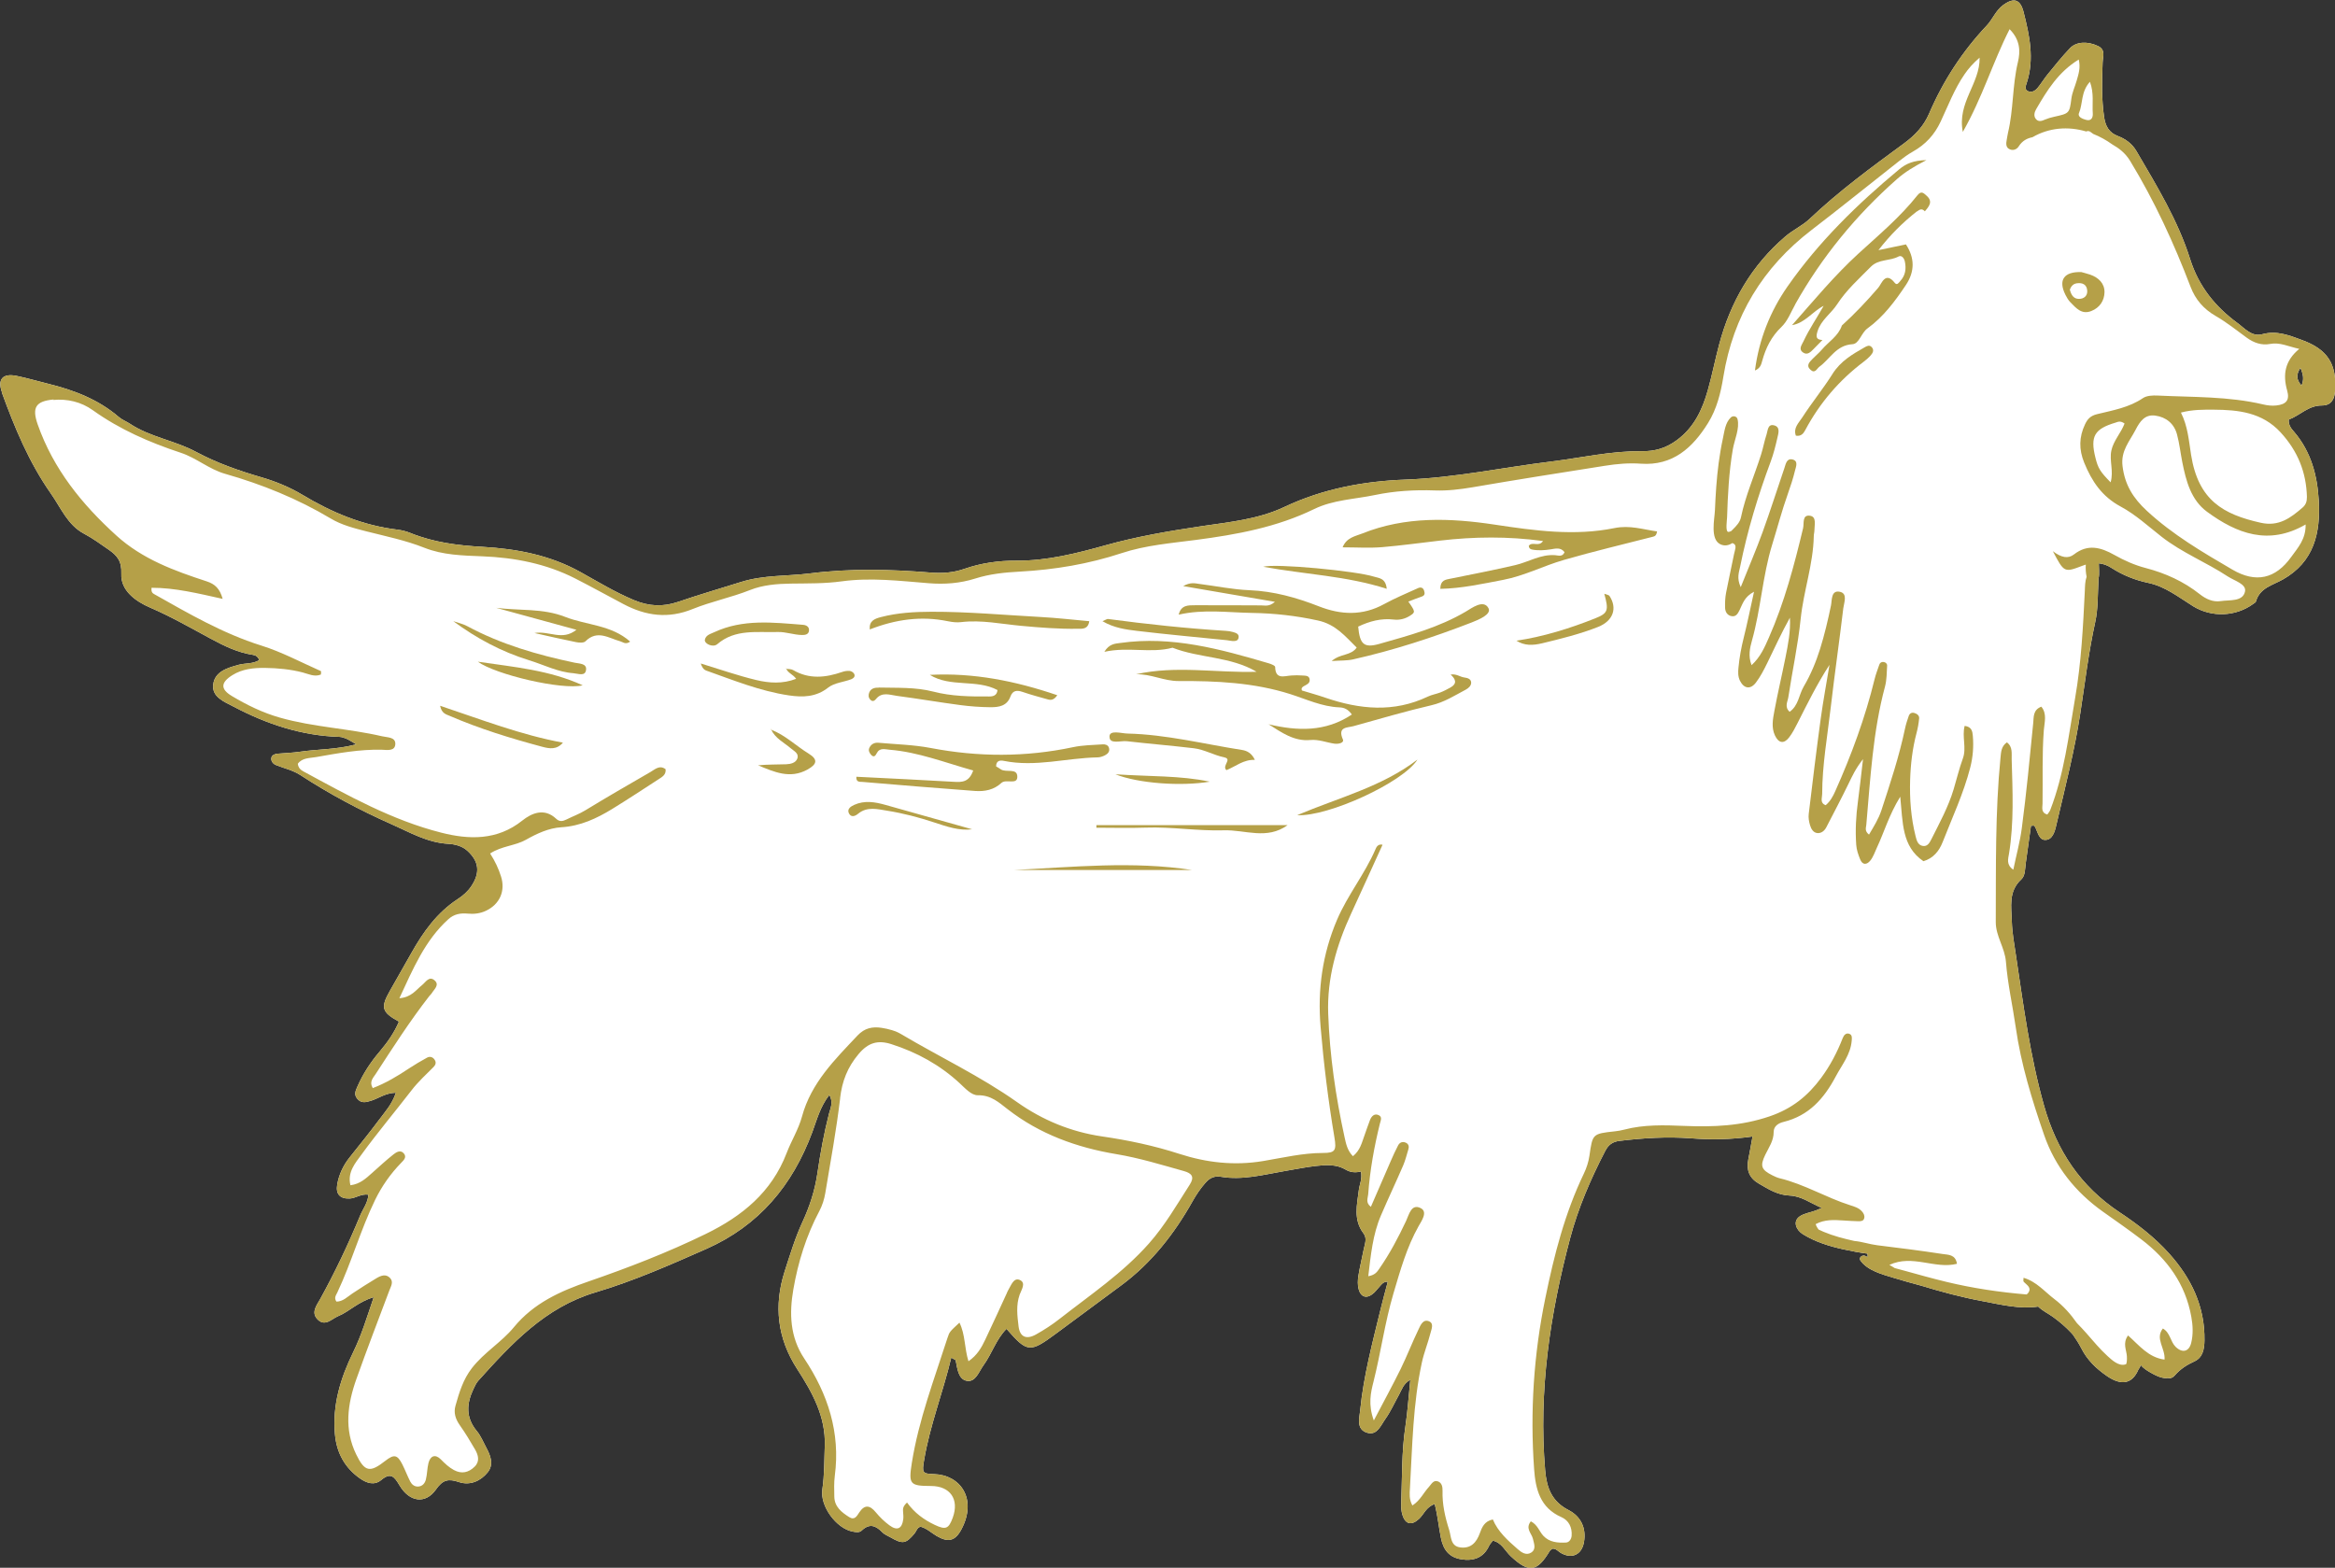 <?xml version="1.0" encoding="UTF-8"?>
<svg id="_レイヤー_2" data-name="レイヤー 2" xmlns="http://www.w3.org/2000/svg" viewBox="0 0 484.23 325.16">
  <rect x="0" y="0" width="484.23" height="325.16" fill="#333333" stroke="none"/>
  <defs>
    <style>
      .cls-1 {
        fill: #fff;
      }

      .cls-2 {
        fill: #b5a048;
      }
    </style>
  </defs>
  <g id="_レイヤー_1-2" data-name="レイヤー 1">
    <g>
      <path class="cls-1" d="M.36,81.35c2.68,7.35,5.62,14.49,10.19,21.01,2.09,2.98,3.48,6.5,6.79,8.28,1.86,.99,3.52,2.19,5.21,3.37,1.71,1.2,2.73,2.32,2.61,5-.16,3.46,2.95,5.71,5.98,7.01,4.34,1.87,8.41,4.21,12.55,6.44,2.77,1.5,5.58,2.88,8.75,3.36,.51,.08,1.01,.28,1.32,1.08-1.3,.84-2.89,.6-4.3,.99-2.32,.63-4.89,1.39-5.24,4.04-.35,2.65,2.34,3.64,4.2,4.62,6.86,3.62,14.12,6.04,21.98,6.28,.5,.02,1.01,.21,1.49,.41,.47,.2,.89,.5,2,1.14-4.23,1.11-8,.99-11.66,1.53-1.55,.23-3.13,.27-4.69,.41-.54,.05-1.13,.29-1.25,.79-.16,.69,.3,1.31,.93,1.56,1.68,.69,3.46,1.04,5.05,2.07,6.03,3.93,12.4,7.33,18.95,10.22,3.71,1.64,7.41,3.82,11.74,4.05,1.3,.07,2.83,.42,3.94,1.42,2.45,2.22,2.71,4.55,.86,7.34-.74,1.12-1.73,1.98-2.82,2.69-4.3,2.8-7.16,6.81-9.62,11.18-1.48,2.62-2.96,5.23-4.45,7.84-1.99,3.49-1.73,4.43,1.86,6.41-.97,2.29-2.37,4.29-3.98,6.19-1.88,2.2-3.46,4.6-4.62,7.26-.37,.85-.79,1.66-.04,2.54,.84,.99,1.73,.76,2.82,.43,1.58-.48,2.96-1.61,5.19-1.68-.79,2.4-2.28,4-3.53,5.68-1.95,2.62-4.02,5.16-6.05,7.72-1.33,1.67-2.23,3.55-2.59,5.65-.34,1.97,.58,2.97,2.55,2.9,1.28-.04,2.37-1.02,3.92-.8-.11,1.7-1.13,2.93-1.71,4.33-2.45,5.93-5.19,11.7-8.29,17.32-.72,1.3-1.98,2.81-.5,4.26,1.55,1.51,2.9-.17,4.24-.72,2.34-.97,4.15-3,7.36-3.92-1.43,4.23-2.55,7.92-4.26,11.41-2.63,5.37-4.33,10.95-3.78,17.01,.34,3.84,2.04,6.98,5.25,9.2,1.37,.95,2.94,1.47,4.36,.28,1.96-1.63,2.7-.7,3.77,1.1,2.06,3.5,5.39,3.97,7.56,.88,1.45-2.07,2.6-2.27,4.79-1.54,2.27,.76,4.49-.21,5.95-2.03,1.31-1.63,.59-3.48-.32-5.15-.62-1.14-1.11-2.41-1.93-3.39-2.35-2.81-2.15-5.72-.69-8.77,.28-.59,.56-1.21,.98-1.68,6.91-7.68,13.87-15.23,24.31-18.33,7.89-2.35,15.43-5.67,22.96-9,10.99-4.86,17.91-13.21,22.01-24.25,.94-2.53,1.6-5.22,3.53-7.71,.88,1.54,.21,2.79-.07,3.89-1.04,4.06-1.79,8.17-2.4,12.32-.51,3.53-1.6,6.9-3.08,10.1-1.55,3.34-2.6,6.84-3.72,10.31-2.27,7.07-1.53,13.87,2.59,20.23,3.14,4.86,5.96,9.9,5.73,15.97-.11,3-.06,6-.5,9-.52,3.47,2.89,8.1,6.26,8.75,.66,.13,1.42,.25,1.89-.2,1.64-1.58,2.95-1.03,4.31,.38,.44,.45,1.1,.69,1.67,1.02,2.51,1.45,3.18,1.35,4.97-.78,.4-.48,.52-1.21,1.25-1.43,1.29,.32,2.24,1.28,3.36,1.93,2.39,1.4,3.84,1.05,5.13-1.38,3.34-6.32-.22-11.3-5.67-11.45-2.48-.07-2.5-.34-2.08-2.86,1.21-7.24,3.91-14.05,5.64-21.29,.59,.35,.89,.43,.92,.57,.35,1.66,.51,3.87,2.27,4.22,1.87,.36,2.53-1.89,3.5-3.22,1.75-2.4,2.6-5.38,4.77-7.55,4.31,4.95,4.85,4.99,10.23,1.01,4.52-3.35,9.04-6.69,13.56-10.03,6.3-4.66,11.01-10.7,14.81-17.47,.78-1.38,1.64-2.66,2.69-3.84,.83-.94,1.83-1.44,3.13-1.22,4.5,.77,8.83-.42,13.2-1.17,2.19-.37,4.37-.82,6.58-1.07,2.08-.24,4.24-.36,6.13,.76,1.04,.62,2.11,.66,3.17,.39,.31,1.57-.29,2.66-.43,3.81-.38,3.09-1.2,6.2,.98,9.05,.79,1.04,.22,2.28,0,3.42-.34,1.8-.8,3.57-1.08,5.38-.14,.89-.18,1.86,.05,2.72,.47,1.79,1.77,2.08,3.17,.8,.48-.44,.85-.99,1.31-1.46,.35-.36,.62-.86,1.57-.86-.53,2.01-1.07,3.95-1.54,5.91-1.67,6.84-3.48,13.67-4.18,20.7-.17,1.71-.89,4.04,1.48,4.73,2.02,.59,2.81-1.57,3.73-2.86,1.13-1.59,1.92-3.41,2.88-5.12,.55-.98,.82-2.18,2.3-3.02-.36,3.46-.55,6.56-1.01,9.62-.81,5.33-.67,10.7-.88,16.05-.03,.77,.02,1.59,.25,2.33,.61,2.01,1.9,2.28,3.45,.85,1.01-.93,1.45-2.47,3.26-3.08,.59,2.4,.82,4.72,1.26,6.95,.5,2.56,1.71,4.08,4.16,4.5,2.52,.43,4.67-.23,5.85-2.79,.16-.34,.45-.62,.78-1.06,1.83,.39,2.54,2.14,3.71,3.23,3.76,3.51,5.44,3.32,8.1-1.12,.12-.2,.4-.31,.59-.45,.74-.02,1.15,.57,1.7,.89,2.29,1.32,4.36,.38,4.8-2.29,.49-2.9-.66-5.29-3.2-6.6-3.49-1.79-4.55-4.62-4.86-8.28-1.39-16.38,1-32.34,5.18-48.09,1.67-6.3,4.27-12.3,7.27-18.1,.66-1.28,1.51-1.94,3-2.11,4.92-.59,9.82-.91,14.78-.53,4.14,.32,8.31,.27,12.78-.38-.33,1.8-.58,3.29-.88,4.78-.43,2.17,.19,3.84,2.17,4.98,2.02,1.17,3.9,2.4,6.46,2.5,2.32,.1,4.25,1.54,6.61,2.57-.41,.17-.82,.36-1.24,.52-1.01,.39-2.39,.58-3.29,1.19-1.61,1.08-.73,2.9,.59,3.72,2.54,1.59,5.54,2.52,8.43,3.15,1.66,.36,3.31,.68,4.96,.89,.05,.13,.07,.27,.06,.43,0,.1,0,.2-.01,.29-.16-.08-.32-.17-.49-.25-.58-.28-1.44,.34-.98,.98,1.45,2.03,4.39,2.82,6.66,3.51,1.93,.59,3.88,1.14,5.84,1.66,4.21,1.28,8.45,2.43,12.82,3.24,3.87,.72,7.61,1.69,11.53,1.12,.85,.86,2.04,1.41,3.03,2.12,1.4,1.01,2.69,2.11,3.87,3.38,.11,.12,.21,.24,.32,.36,.64,.9,1.23,1.84,1.74,2.83,1.22,2.4,3.07,4.18,5.26,5.69,3.03,2.1,5.28,1.66,6.55-1.3,.23-.3,.4-.62,.51-.95,.52,.68,1.36,1.19,2.07,1.59,.96,.55,2.09,1.13,3.22,1.13,.1,0,.18-.02,.25-.05,.51,.15,1.03,.02,1.53-.55,1.13-1.3,2.47-2.16,4.04-2.88,1.74-.79,2.06-2.53,2.09-4.34,.11-7.07-2.75-12.94-7.35-18.06-2.98-3.32-6.52-6.05-10.23-8.51-8.11-5.37-13.05-12.78-15.7-22.17-2.89-10.24-4.26-20.7-5.82-31.15-.35-2.33-.78-4.66-.85-7-.09-3.04-.76-6.25,1.98-8.76,.82-.76,.75-2.18,.91-3.35,.35-2.59,.72-5.17,1.08-7.74,.33,0,.66-.08,.72,.01,.73,1.14,.85,3.27,2.64,2.87,1.36-.3,1.71-2.23,2.02-3.57,1.75-7.5,3.68-14.97,4.84-22.6,.97-6.33,1.72-12.68,3.1-18.95,.61-2.77,.51-5.71,.67-8.58,0-.15,.01-.3,0-.46,.17-.51,.13-1.1,.13-1.66,0-.5-.02-1-.05-1.5,.88,.08,1.75,.38,2.64,.96,2.31,1.49,4.86,2.52,7.58,3.09,3.56,.74,6.35,2.99,9.34,4.85,3.83,2.37,8.84,2.16,12.44-.47,.21-.15,.52-.31,.58-.51,.79-2.84,3.46-3.37,5.58-4.57,6.46-3.65,7.84-9.63,7.45-16.38-.3-5.2-1.59-10.06-5.04-14.15-.57-.67-1.26-1.35-1.19-2.63,2.28-.82,4.05-2.94,6.88-2.93,1.97,0,2.63-1.31,2.74-3.11,.35-5.5-1.57-8.49-6.77-10.42-2.69-1-5.32-2.07-8.33-1.25-2.21,.6-3.66-1.24-5.16-2.33-4.6-3.37-8.02-7.6-9.8-13.23-2.53-8.03-6.92-15.2-11.14-22.42-.9-1.54-2.26-2.52-3.89-3.14-1.8-.68-2.54-2.06-2.81-3.89-.56-3.78-.45-7.56-.31-11.35,.04-1.22,.69-2.63-.98-3.42-2.08-.98-4.45-.95-5.79,.46-1.62,1.69-3.09,3.54-4.58,5.36-.75,.91-1.36,1.93-2.1,2.84-.51,.63-1.26,1.09-2.06,.7-.76-.37-.4-1.15-.22-1.73,1.61-4.97,.57-9.82-.66-14.66-.67-2.65-2-3.08-4.23-1.46-1.54,1.12-2.17,2.93-3.42,4.26-5.07,5.38-9.03,11.47-11.95,18.27-1.1,2.56-2.91,4.49-5.22,6.18-6.74,4.94-13.48,9.88-19.56,15.65-1.5,1.42-3.45,2.28-5.05,3.66-7,6-11.35,13.57-13.7,22.37-.84,3.16-1.47,6.38-2.36,9.52-1.15,4.07-2.87,7.76-6.51,10.4-2.25,1.63-4.46,2.26-7.25,2.23-6.28-.07-12.44,1.36-18.66,2.13-10.1,1.24-20.06,3.38-30.3,3.76-8.61,.32-17.12,1.9-25.09,5.67-5.37,2.55-11.3,3.12-17.11,3.98-6.72,1-13.37,2.12-19.95,3.96-6,1.68-12.14,3.24-18.49,3.2-3.69-.02-7.3,.48-10.8,1.7-2.26,.79-4.59,.97-6.97,.77-8.35-.68-16.65-.89-25.04,.17-4.76,.6-9.64,.31-14.31,1.78-4.36,1.37-8.76,2.65-13.08,4.13-3.14,1.07-6.04,.92-9.13-.37-3.88-1.62-7.45-3.79-11.1-5.82-6.34-3.53-13.24-4.82-20.33-5.23-5.13-.29-10.14-.92-14.93-2.87-.84-.34-1.75-.58-2.65-.69-7.15-.85-13.63-3.55-19.73-7.22-2.72-1.63-5.64-2.81-8.63-3.68-4.66-1.36-9.16-2.94-13.47-5.25-4.36-2.34-9.46-3.03-13.67-5.81-.76-.5-1.66-.83-2.34-1.42-4.28-3.67-9.36-5.59-14.74-6.91-2.16-.53-4.29-1.17-6.47-1.61-2.87-.57-3.99,.72-2.98,3.47Zm476.7-5.06c.62,1.45,.77,2.44,.22,3.69-.99-1.2-1.22-2.16-.22-3.69Z"/>
      <g>
        <path class="cls-2" d="M356.41,96.06c.23-1.68,.5-3.35,.86-5.01,.34-1.54,.49-3.37,1.68-4.48,.44-.41,1.23-.26,1.38,.37,.47,1.93-.63,4.26-.97,6.2-.42,2.4-.68,4.83-.86,7.25-.17,2.31-.27,4.62-.34,6.93-.02,.55-.37,2.88,.21,2.99,.15,.03,.38-.04,.64-.16,.11-.11,.22-.22,.32-.32,.77-.76,1.5-1.52,1.71-2.54,.94-4.5,2.81-8.69,4.18-13.05,.43-1.37,.68-2.79,1.13-4.15,.26-.78,.23-2.16,1.48-1.89,1.43,.31,.98,1.65,.76,2.62-.38,1.65-.79,3.31-1.38,4.9-2.65,7.11-4.84,14.35-6.34,21.8-.23,1.16-.76,2.37,.12,4.26,1.68-4.21,3.21-7.77,4.53-11.4,1.6-4.41,3.02-8.88,4.53-13.31,.28-.83,.46-2.05,1.65-1.78,1.3,.3,.74,1.51,.55,2.3-.4,1.65-.93,3.27-1.5,4.87-1.23,3.45-2.15,6.99-3.23,10.47-2.01,6.52-2.35,13.37-4.2,19.92-.41,1.45-.83,3.23-.08,5.11,1.84-1.7,2.69-3.68,3.58-5.7,3.22-7.3,5.25-14.97,7.1-22.7,.24-.98-.25-2.87,1.46-2.59,1.39,.23,.89,1.91,.89,3.04,0,.39-.13,.78-.13,1.17-.11,5.85-2.12,11.39-2.72,17.18-.56,5.45-1.74,10.83-2.56,16.25-.14,.93-.85,2,.27,3.02,1.85-1.28,1.92-3.54,2.93-5.25,1.45-2.45,2.57-5.18,3.38-7.77,.91-2.9,1.64-5.99,2.27-9.04,.22-1.04-.02-3.23,1.84-2.83,1.67,.36,.86,2.23,.71,3.42-.82,6.87-1.81,13.73-2.61,20.61-.69,5.97-1.76,11.9-1.77,17.93,0,.78-.52,1.85,.73,2.3,.95-.8,1.52-1.85,1.99-2.92,3.36-7.52,6.2-15.23,8.16-23.25,.25-1.01,.63-1.99,.97-2.98,.14-.41,.47-.61,.9-.55,.43,.06,.75,.37,.72,.78-.09,1.43-.07,2.9-.43,4.27-2.53,9.41-3.04,19.09-3.89,28.73-.05,.6-.4,1.26,.56,2.02,.98-1.66,1.98-3.23,2.58-5.06,1.83-5.59,3.68-11.17,4.89-16.93,.19-.89,.47-1.76,.77-2.61,.19-.55,.62-.8,1.22-.61,.54,.17,.99,.54,.94,1.1-.1,1.04-.28,2.08-.55,3.08-.84,3.18-1.22,6.43-1.32,9.7-.12,3.93,.17,7.83,1.13,11.66,.22,.86,.46,1.89,1.56,2.03,.93,.12,1.37-.71,1.71-1.39,1.7-3.38,3.52-6.71,4.62-10.36,.64-2.13,1.15-4.3,1.91-6.38,.82-2.21-.22-4.55,.38-6.78,1.48,.19,1.61,1.16,1.69,2.05,.2,2.23,.02,4.45-.54,6.62-1.38,5.33-3.71,10.32-5.71,15.42-.73,1.88-1.96,3.38-3.99,3.98-4.51-3.07-4.26-7.99-4.81-13.38-2.34,3.8-3.31,7.3-4.83,10.54-.44,.94-.77,2-1.43,2.77-.64,.76-1.55,.98-2.07-.36-.38-.97-.73-1.91-.8-2.99-.21-3.02-.05-6,.36-8.99,.36-2.64,.64-5.29,1.05-8.76-1.57,2.02-2.25,3.54-2.98,5.05-1.48,3.05-3.07,6.06-4.63,9.08-.38,.74-1.06,1.29-1.88,1.2-.85-.09-1.28-.9-1.5-1.64-.22-.73-.36-1.55-.27-2.3,.79-6.6,1.59-13.2,2.49-19.79,.51-3.73,1.21-7.44,1.82-11.16-2.55,3.92-4.56,7.99-6.6,12.03-.53,1.04-1.07,2.11-1.78,3.03-1.07,1.39-2.18,1.21-2.94-.43-.76-1.63-.43-3.36-.12-5.01,.69-3.73,1.57-7.42,2.31-11.14,.54-2.71,1.09-5.43,.92-8.26-1.72,3.09-3.17,6.27-4.7,9.41-.69,1.4-1.41,2.82-2.35,4.05-1.14,1.5-2.49,1.26-3.31-.39-.42-.86-.4-1.77-.31-2.69,.2-2.09,.57-4.14,1.08-6.17,.76-3.04,1.38-6.11,2.15-9.59-2.01,1.05-2.36,2.51-2.98,3.77-.36,.73-.73,1.47-1.69,1.29-.88-.16-1.3-.9-1.33-1.71-.03-1.04,.01-2.1,.2-3.11,.51-2.69,1.13-5.37,1.66-8.06,.14-.72,.66-1.82-.11-2.16-.09-.04-.16-.08-.24-.12-.76,.49-1.61,.68-2.5,.25-2.15-1.04-1.2-5.19-1.12-7,.14-3.27,.34-6.55,.77-9.8Z"/>
        <path class="cls-2" d="M.36,81.35c2.68,7.35,5.62,14.49,10.19,21.01,2.09,2.98,3.48,6.5,6.79,8.28,1.86,.99,3.52,2.19,5.21,3.37,1.71,1.2,2.73,2.32,2.61,5-.16,3.46,2.95,5.71,5.98,7.01,4.34,1.87,8.41,4.21,12.55,6.44,2.77,1.5,5.58,2.88,8.75,3.36,.51,.08,1.01,.28,1.32,1.08-1.3,.84-2.89,.6-4.3,.99-2.32,.63-4.89,1.39-5.24,4.04-.35,2.65,2.34,3.64,4.2,4.62,6.86,3.62,14.12,6.04,21.98,6.28,.5,.02,1.01,.21,1.49,.41,.47,.2,.89,.5,2,1.14-4.23,1.11-8,.99-11.66,1.53-1.55,.23-3.13,.27-4.69,.41-.54,.05-1.13,.29-1.25,.79-.16,.69,.3,1.31,.93,1.56,1.68,.69,3.46,1.04,5.05,2.07,6.03,3.93,12.4,7.33,18.95,10.22,3.71,1.64,7.41,3.82,11.74,4.05,1.3,.07,2.83,.42,3.94,1.42,2.45,2.22,2.71,4.55,.86,7.34-.74,1.12-1.73,1.98-2.82,2.69-4.3,2.8-7.16,6.81-9.62,11.18-1.48,2.62-2.96,5.23-4.45,7.84-1.99,3.49-1.73,4.43,1.86,6.41-.97,2.29-2.37,4.29-3.98,6.19-1.88,2.2-3.46,4.6-4.62,7.26-.37,.85-.79,1.66-.04,2.54,.84,.99,1.73,.76,2.82,.43,1.58-.48,2.96-1.61,5.19-1.68-.79,2.4-2.28,4-3.53,5.68-1.95,2.62-4.02,5.16-6.05,7.72-1.33,1.67-2.23,3.55-2.59,5.65-.34,1.97,.58,2.97,2.55,2.9,1.28-.04,2.37-1.02,3.92-.8-.11,1.7-1.13,2.93-1.71,4.33-2.45,5.93-5.19,11.7-8.29,17.32-.72,1.3-1.98,2.81-.5,4.26,1.55,1.51,2.9-.17,4.24-.72,2.34-.97,4.15-3,7.36-3.92-1.43,4.23-2.55,7.92-4.26,11.41-2.63,5.37-4.33,10.95-3.78,17.01,.34,3.84,2.04,6.98,5.25,9.2,1.37,.95,2.94,1.47,4.36,.28,1.96-1.63,2.7-.7,3.77,1.1,2.06,3.5,5.39,3.97,7.56,.88,1.45-2.07,2.6-2.27,4.79-1.54,2.27,.76,4.49-.21,5.95-2.03,1.31-1.63,.59-3.48-.32-5.15-.62-1.14-1.11-2.41-1.93-3.39-2.35-2.81-2.15-5.72-.69-8.77,.28-.59,.56-1.21,.98-1.68,6.91-7.68,13.87-15.23,24.31-18.33,7.89-2.35,15.43-5.67,22.96-9,10.99-4.86,17.91-13.21,22.01-24.25,.94-2.53,1.6-5.22,3.53-7.71,.88,1.54,.21,2.79-.07,3.89-1.04,4.06-1.79,8.17-2.4,12.32-.51,3.53-1.6,6.9-3.08,10.1-1.55,3.34-2.6,6.84-3.72,10.31-2.27,7.07-1.53,13.87,2.59,20.23,3.14,4.86,5.96,9.9,5.73,15.97-.11,3-.06,6-.5,9-.52,3.47,2.89,8.1,6.26,8.75,.66,.13,1.42,.25,1.89-.2,1.64-1.58,2.95-1.03,4.31,.38,.44,.45,1.1,.69,1.67,1.02,2.51,1.45,3.18,1.35,4.97-.78,.4-.48,.52-1.21,1.25-1.43,1.29,.32,2.24,1.28,3.36,1.93,2.39,1.4,3.84,1.05,5.13-1.38,3.34-6.32-.22-11.3-5.67-11.45-2.48-.07-2.5-.34-2.08-2.86,1.21-7.24,3.91-14.05,5.64-21.29,.59,.35,.89,.43,.92,.57,.35,1.66,.51,3.87,2.27,4.22,1.87,.36,2.53-1.89,3.5-3.22,1.75-2.4,2.6-5.38,4.77-7.55,4.31,4.95,4.85,4.99,10.23,1.01,4.52-3.35,9.04-6.69,13.56-10.03,6.3-4.66,11.01-10.7,14.81-17.47,.78-1.38,1.64-2.66,2.69-3.84,.83-.94,1.83-1.44,3.13-1.22,4.5,.77,8.83-.42,13.2-1.17,2.19-.37,4.37-.82,6.58-1.07,2.08-.24,4.24-.36,6.13,.76,1.04,.62,2.11,.66,3.17,.39,.31,1.57-.29,2.66-.43,3.81-.38,3.09-1.2,6.2,.98,9.05,.79,1.04,.22,2.28,0,3.42-.34,1.8-.8,3.57-1.08,5.38-.14,.89-.18,1.86,.05,2.72,.47,1.79,1.77,2.08,3.17,.8,.48-.44,.85-.99,1.31-1.46,.35-.36,.62-.86,1.57-.86-.53,2.01-1.07,3.95-1.54,5.91-1.67,6.84-3.48,13.67-4.18,20.7-.17,1.71-.89,4.04,1.48,4.73,2.02,.59,2.81-1.57,3.73-2.86,1.13-1.59,1.92-3.41,2.88-5.12,.55-.98,.82-2.18,2.3-3.02-.36,3.46-.55,6.56-1.01,9.62-.81,5.33-.67,10.7-.88,16.05-.03,.77,.02,1.59,.25,2.33,.61,2.01,1.9,2.28,3.45,.85,1.01-.93,1.45-2.47,3.26-3.08,.59,2.4,.82,4.72,1.26,6.95,.5,2.56,1.71,4.08,4.16,4.5,2.52,.43,4.67-.23,5.85-2.79,.16-.34,.45-.62,.78-1.06,1.83,.39,2.54,2.14,3.71,3.23,3.76,3.51,5.44,3.32,8.1-1.12,.12-.2,.4-.31,.59-.45,.74-.02,1.15,.57,1.7,.89,2.29,1.32,4.36,.38,4.8-2.29,.49-2.9-.66-5.29-3.2-6.6-3.49-1.79-4.55-4.62-4.86-8.28-1.39-16.38,1-32.34,5.18-48.09,1.67-6.3,4.27-12.3,7.27-18.1,.66-1.28,1.51-1.94,3-2.11,4.92-.59,9.82-.91,14.78-.53,4.14,.32,8.31,.27,12.78-.38-.33,1.8-.58,3.29-.88,4.78-.43,2.17,.19,3.84,2.17,4.98,2.02,1.17,3.9,2.4,6.46,2.5,2.32,.1,4.25,1.54,6.61,2.57-.41,.17-.82,.36-1.24,.52-1.01,.39-2.39,.58-3.29,1.19-1.61,1.08-.73,2.9,.59,3.72,2.54,1.59,5.54,2.52,8.43,3.15,1.66,.36,3.31,.68,4.96,.89,.05,.13,.07,.27,.06,.43,0,.1,0,.2-.01,.29-.16-.08-.32-.17-.49-.25-.58-.28-1.44,.34-.98,.98,1.45,2.03,4.39,2.82,6.66,3.51,1.93,.59,3.88,1.14,5.84,1.66,4.21,1.28,8.45,2.43,12.82,3.24,3.87,.72,7.61,1.69,11.53,1.12,.85,.86,2.04,1.41,3.03,2.12,1.4,1.01,2.69,2.11,3.87,3.38,.11,.12,.21,.24,.32,.36,.64,.9,1.23,1.84,1.74,2.83,1.22,2.4,3.07,4.18,5.26,5.69,3.03,2.1,5.28,1.66,6.55-1.3,.23-.3,.4-.62,.51-.95,.52,.68,1.36,1.19,2.07,1.59,.96,.55,2.09,1.13,3.22,1.13,.1,0,.18-.02,.25-.05,.51,.15,1.03,.02,1.53-.55,1.13-1.3,2.47-2.16,4.04-2.88,1.74-.79,2.06-2.53,2.09-4.34,.11-7.07-2.75-12.94-7.35-18.06-2.98-3.32-6.52-6.05-10.23-8.51-8.11-5.37-13.05-12.78-15.7-22.17-2.89-10.24-4.26-20.7-5.82-31.15-.35-2.33-.78-4.66-.85-7-.09-3.04-.76-6.25,1.98-8.76,.82-.76,.75-2.18,.91-3.35,.35-2.59,.72-5.17,1.08-7.74,.33,0,.66-.08,.72,.01,.73,1.14,.85,3.27,2.64,2.87,1.36-.3,1.71-2.23,2.02-3.57,1.75-7.5,3.68-14.97,4.84-22.6,.97-6.33,1.72-12.68,3.1-18.95,.61-2.77,.51-5.71,.67-8.58,0-.15,.01-.3,0-.46,.17-.51,.13-1.1,.13-1.66,0-.5-.02-1-.05-1.5,.88,.08,1.75,.38,2.64,.96,2.31,1.49,4.86,2.52,7.58,3.09,3.56,.74,6.35,2.99,9.34,4.85,3.83,2.37,8.84,2.16,12.44-.47,.21-.15,.52-.31,.58-.51,.79-2.84,3.46-3.37,5.58-4.57,6.46-3.65,7.84-9.63,7.45-16.38-.3-5.2-1.59-10.06-5.04-14.15-.57-.67-1.26-1.35-1.19-2.63,2.28-.82,4.05-2.94,6.88-2.93,1.97,0,2.63-1.31,2.74-3.11,.35-5.5-1.57-8.49-6.77-10.42-2.69-1-5.32-2.07-8.33-1.25-2.21,.6-3.66-1.24-5.16-2.33-4.6-3.37-8.02-7.6-9.8-13.23-2.53-8.03-6.92-15.2-11.14-22.42-.9-1.54-2.26-2.52-3.89-3.14-1.8-.68-2.54-2.06-2.81-3.89-.56-3.78-.45-7.56-.31-11.35,.04-1.22,.69-2.63-.98-3.42-2.08-.98-4.45-.95-5.79,.46-1.62,1.69-3.09,3.54-4.58,5.36-.75,.91-1.36,1.93-2.1,2.84-.51,.63-1.26,1.09-2.06,.7-.76-.37-.4-1.15-.22-1.73,1.61-4.97,.57-9.82-.66-14.66-.67-2.65-2-3.08-4.23-1.46-1.54,1.12-2.17,2.93-3.42,4.26-5.07,5.38-9.03,11.47-11.95,18.27-1.1,2.56-2.91,4.49-5.22,6.18-6.74,4.94-13.48,9.88-19.56,15.65-1.5,1.42-3.45,2.28-5.05,3.66-7,6-11.35,13.57-13.7,22.37-.84,3.16-1.47,6.38-2.36,9.52-1.15,4.07-2.87,7.76-6.51,10.4-2.25,1.63-4.46,2.26-7.25,2.23-6.28-.07-12.44,1.36-18.66,2.13-10.1,1.24-20.06,3.38-30.3,3.76-8.61,.32-17.12,1.9-25.09,5.67-5.37,2.55-11.3,3.12-17.11,3.98-6.72,1-13.37,2.12-19.95,3.96-6,1.68-12.14,3.24-18.49,3.2-3.69-.02-7.3,.48-10.8,1.7-2.26,.79-4.59,.97-6.97,.77-8.35-.68-16.65-.89-25.04,.17-4.76,.6-9.64,.31-14.31,1.78-4.36,1.37-8.76,2.65-13.08,4.13-3.14,1.07-6.04,.92-9.13-.37-3.88-1.62-7.45-3.79-11.1-5.82-6.34-3.53-13.24-4.82-20.33-5.23-5.13-.29-10.14-.92-14.93-2.87-.84-.34-1.75-.58-2.65-.69-7.15-.85-13.63-3.55-19.73-7.22-2.72-1.63-5.64-2.81-8.63-3.68-4.66-1.36-9.16-2.94-13.47-5.25-4.36-2.34-9.46-3.03-13.67-5.81-.76-.5-1.66-.83-2.34-1.42-4.28-3.67-9.36-5.59-14.74-6.91-2.16-.53-4.29-1.17-6.47-1.61-2.87-.57-3.99,.72-2.98,3.47ZM430.65,16.75c-.35,1.24-.92,2.4-1.09,3.71-.39,3.08-.44,3.07-3.62,3.77-.63,.14-1.25,.32-1.84,.57-.62,.27-1.26,.51-1.79,0-.68-.65-.4-1.57-.05-2.16,2.26-3.88,4.6-7.72,8.83-10.29,.42,1.75-.07,3.09-.44,4.41Zm1.99,8.12c-.72-.19-1.84-.6-1.5-1.41,.83-1.99,.37-4.41,2.27-6.5,.89,2.43,.44,4.53,.59,6.57,.06,.77-.27,1.64-1.36,1.34Zm44.42,51.41c.62,1.45,.77,2.44,.22,3.69-.99-1.2-1.22-2.16-.22-3.69Zm1.34,26.85c.02,.83-.21,1.54-.85,2.1-2.5,2.17-4.96,4.04-8.73,3.19-7.76-1.74-12.94-4.63-14.44-14.1-.46-2.93-.67-5.9-2.1-8.75,2.41-.64,4.72-.61,6.82-.6,5.02,.03,10.02,.53,13.86,4.72,3.55,3.87,5.33,8.28,5.45,13.45Zm-15.45,15.01c-6.2-3.62-12.36-7.23-17.71-12.17-2.87-2.65-4.59-5.39-5.07-9.3-.39-3.17,1.46-5.13,2.7-7.52,.9-1.76,1.95-3.26,4.11-2.95,2.23,.31,3.88,1.66,4.48,3.87,.51,1.88,.72,3.85,1.1,5.77,.78,3.9,1.79,7.84,5.13,10.3,6.16,4.52,12.77,7.08,20.45,2.64,.06,3.05-1.62,4.83-2.97,6.71-3.3,4.62-7.4,5.47-12.22,2.65Zm-25.25-18.1c-2.18-2.22-2.61-2.93-3.15-5.1-1.11-4.44-.23-5.98,4.18-7.29,.47-.14,.95-.46,1.86,.19-.75,2-2.29,3.53-2.74,5.61-.45,2.09,.52,4.25-.15,6.58ZM174.22,227.74c.42-3.51,1.52-6.37,3.82-9.11,2.03-2.43,4.05-2.96,6.84-2.06,5.28,1.69,10.03,4.3,14.1,8.06,1.17,1.08,2.46,2.55,3.81,2.53,2.71-.05,4.36,1.49,6.18,2.9,6.65,5.18,14.37,7.95,22.52,9.31,4.81,.8,9.39,2.22,14.04,3.52,1.65,.46,2.22,1.21,1.21,2.79-2.68,4.17-5.15,8.47-8.47,12.22-5.42,6.13-12.16,10.65-18.52,15.63-1.54,1.21-3.19,2.28-4.9,3.24-2.02,1.13-3.35,.52-3.62-1.68-.26-2.18-.55-4.39,.23-6.59,.34-.96,1.42-2.47-.02-3.05-1.25-.5-1.76,1.16-2.35,2.12-.14,.22-.22,.47-.33,.71-1.48,3.2-2.93,6.41-4.45,9.59-.77,1.62-1.64,3.2-3.47,4.46-.86-2.77-.64-5.54-1.87-8.01-1.97,1.86-2.05,1.83-2.48,3.17-2.75,8.57-5.98,17.01-7.4,25.96-.69,4.37-.42,4.74,3.98,4.75,3.99,.01,5.89,2.76,4.52,6.55-.85,2.36-1.48,2.58-3.73,1.52-2.25-1.06-4.21-2.49-5.76-4.64-.92,.85-.85,1.36-.82,1.88,.03,.52,.1,1.05,.04,1.56-.24,2-1.26,2.49-2.89,1.27-1.04-.77-2-1.7-2.82-2.7-1.22-1.48-2.3-1.62-3.4,.02-.52,.78-.96,1.71-2.11,.99-1.57-1-3.04-2.13-3.08-4.24-.03-1.44-.08-2.89,.1-4.31,1.19-8.99-1.44-16.99-6.34-24.35-2.98-4.47-3.11-9.4-2.26-14.3,.98-5.66,2.68-11.17,5.41-16.3,.6-1.13,1.01-2.43,1.22-3.7,1.1-6.56,2.3-13.11,3.09-19.71ZM11.04,82.95c2.93-.27,5.8,.4,8.21,2.13,5.59,4,11.77,6.69,18.25,8.83,3.22,1.06,5.85,3.41,9.18,4.36,7.68,2.19,15.03,5.17,21.92,9.28,2.22,1.33,4.81,2,7.36,2.65,4.05,1.03,8.14,1.86,12.05,3.41,3.84,1.52,7.92,1.61,11.98,1.77,6.73,.26,13.25,1.52,19.3,4.6,3.37,1.72,6.69,3.56,10.04,5.33,4.61,2.43,9.23,3.07,14.3,1.01,3.85-1.56,7.99-2.39,11.9-3.94,2.66-1.06,5.6-1.3,8.49-1.34,3.52-.05,7.03,.02,10.55-.47,6-.82,12.01-.09,18,.39,3.31,.27,6.52,.03,9.68-.97,3.02-.96,6.13-1.27,9.27-1.44,7.19-.39,14.25-1.57,21.09-3.83,5.01-1.65,10.24-2.06,15.41-2.74,8.46-1.11,16.76-2.62,24.53-6.41,3.93-1.91,8.36-2.02,12.57-2.9,4.12-.86,8.28-1.1,12.47-.95,2.62,.09,5.19-.22,7.79-.66,9.14-1.57,18.3-3.02,27.47-4.46,2.45-.39,4.93-.61,7.43-.43,6.62,.47,10.74-3.3,13.93-8.43,1.81-2.91,2.64-6.24,3.18-9.61,2.04-12.59,8.18-22.67,18.29-30.43,6.11-4.68,12.09-9.53,18.14-14.28,.92-.72,1.88-1.42,2.89-1.99,2.6-1.46,4.47-3.49,5.74-6.21,1.55-3.3,2.84-6.74,4.93-9.78,.82-1.2,1.73-2.26,3.15-3.48,.11,5.39-4.7,9.32-3.48,15.4,4.1-7.22,6.19-14.41,9.7-21.31,2.21,2.23,2.26,4.6,1.72,6.85-1.16,4.82-.9,9.82-2.05,14.63-.12,.51-.18,1.03-.28,1.54-.13,.67-.16,1.4,.43,1.78,.76,.49,1.64,.2,2.07-.49,.76-1.2,1.76-1.68,2.85-1.9,3.44-2,7.39-2.3,11.15-1.19,.28-.13,.57-.14,.89,.1,.19,.14,.38,.28,.57,.41,1.36,.54,2.69,1.27,3.94,2.17,1.38,.79,2.7,1.77,3.71,3.43,5.06,8.32,9.07,17.05,12.52,26.09,1.03,2.69,2.72,4.63,5.24,6.08,2.25,1.3,4.31,2.95,6.42,4.49,1.45,1.06,3.1,1.63,4.8,1.3,2.09-.4,3.81,.53,6.09,1.02-2.98,2.46-3.45,5.3-2.51,8.64,.57,2.02-.21,2.88-2.28,3.1-.89,.1-1.83-.01-2.71-.22-7.19-1.7-14.55-1.48-21.85-1.84-1.02-.05-2.27,0-3.05,.52-2.9,1.98-6.27,2.54-9.53,3.34-1.35,.33-1.97,.98-2.5,2.11-1.25,2.64-1.29,5.2-.17,7.95,1.58,3.87,3.68,7.02,7.56,9.1,3.07,1.65,5.72,4.09,8.49,6.26,4.24,3.32,9.27,5.3,13.73,8.24,1.39,.91,3.9,1.57,3.57,3.12-.46,2.16-3.2,1.71-5.03,1.99-1.58,.25-3.05-.4-4.35-1.43-3.33-2.64-7.12-4.36-11.22-5.43-2.29-.6-4.44-1.55-6.49-2.71-2.8-1.58-5.52-2.34-8.38-.11-1.21,.94-2.62,.68-4.38-.67,2.33,4.43,2.34,4.47,6.14,3.02,.23-.09,.46-.17,.69-.24-.06,.84,0,1.69,.17,2.53-.33,.92-.33,1.96-.37,2.92-.36,7.44-.74,14.91-2.01,22.22-1.35,7.81-2.27,15.76-5.16,23.23-.13,.34-.41,.63-.61,.94-1.34-.37-1.01-1.45-.99-2.25,.08-5.1-.12-10.19,.27-15.29,.12-1.56,.71-3.34-.52-4.83-1.75,.66-1.56,2.16-1.68,3.37-.72,7.28-1.41,14.57-2.37,21.82-.37,2.83-1.13,5.54-1.76,8.62-1.52-1.03-1.06-2.28-.9-3.28,1.06-6.5,.75-13.03,.56-19.56-.04-1.23,.26-2.64-.99-3.57-1.19,.83-1.21,2.02-1.33,3.19-1.11,11.33-.93,22.7-.98,34.07-.01,2.94,1.88,5.32,2.11,8.26,.35,4.54,1.38,9.03,2.03,13.56,1.09,7.68,3.37,15.06,5.88,22.33,2.26,6.57,6.5,11.88,12.22,15.94,2.66,1.89,5.34,3.75,7.94,5.73,5.38,4.09,9.15,9.25,10.37,16.05,.33,1.82,.42,3.66-.03,5.45-.46,1.82-1.84,2.12-3.2,.81-1.13-1.09-1.12-2.96-2.67-3.82-1.66,2.14,.53,4.07,.35,6.45-3.35-.44-5.25-2.96-7.57-5.01-1.18,1.64-.3,3.02-.24,4.35,.03,.68,0,1.2-.14,1.59-.07,.03-.14,.06-.21,.08-1.35,.39-2.74-.9-3.66-1.74-1.6-1.46-2.98-3.14-4.41-4.77-.63-.71-1.27-1.4-1.93-2.06-1.31-1.87-2.81-3.57-4.68-4.99-2.03-1.54-3.72-3.64-6.4-4.42,0,.38-.09,.67,.01,.79,.56,.66,1.68,1.16,1.04,2.23-.12,.2-.27,.35-.43,.44-5.57-.47-11.08-1.28-16.53-2.59-3.04-.73-6.04-1.58-9.05-2.41-.58-.16-1.17-.31-1.75-.47-.36-.22-.72-.45-1.12-.66,4.83-2.25,9.4,.93,14.02-.23-.29-1.97-1.85-1.86-2.95-2.03-4.52-.69-9.06-1.27-13.59-1.82-1.6-.2-3.15-.75-4.76-.89-2.2-.49-4.36-1.05-6.39-1.91-.34-.14-.68-.3-1.01-.46-.24-.3-.45-.66-.6-1.12,1.89-1.01,3.81-.88,5.72-.76,1.04,.06,2.09,.14,3.13,.16,.5,0,1.1,0,1.23-.68,.11-.55-.16-1-.52-1.4-.65-.71-1.54-.96-2.41-1.24-4.98-1.58-9.5-4.36-14.61-5.59-.5-.12-.99-.35-1.46-.58-2.37-1.18-2.67-1.95-1.52-4.32,.74-1.52,1.74-2.89,1.73-4.71,0-1.23,1.02-1.83,2.05-2.08,5.25-1.29,8.37-4.81,10.83-9.44,1.28-2.41,3.06-4.52,3.3-7.38,.05-.55,.11-1.16-.38-1.4-.75-.37-1.24,.21-1.48,.83-1.15,2.94-2.59,5.71-4.47,8.25-2.77,3.75-6.04,6.41-10.73,8-5.87,1.99-11.61,2.22-17.64,1.97-4.13-.17-8.37-.31-12.47,.77-.63,.17-1.28,.28-1.93,.35-4.68,.51-4.63,.52-5.29,5.08-.18,1.27-.61,2.56-1.17,3.73-3.94,8.2-6.15,16.88-7.97,25.76-2.42,11.76-3.18,23.56-2.33,35.47,.29,4.11,1.21,8.04,5.66,9.98,1.53,.67,2.26,2.14,2.12,3.88-.06,.7-.51,1.36-1.17,1.39-1.71,.09-3.44-.05-4.7-1.4-.85-.92-1.19-2.29-2.59-3-1.2,1.5,.18,2.51,.43,3.61,.23,1.03,.73,2.15-.34,2.86-1.03,.68-2.03-.01-2.82-.71-2.05-1.79-4.09-3.61-5.15-6.15-1.79,.37-2.27,1.69-2.7,2.86-.71,1.97-1.89,3.21-4.04,2.94-2.08-.26-1.87-2.25-2.32-3.65-.84-2.62-1.45-5.3-1.37-8.09,.02-.8-.13-1.67-.97-1.96-.93-.32-1.33,.57-1.84,1.13-1.12,1.2-1.8,2.82-3.44,3.87-.7-1.26-.58-2.43-.51-3.55,.5-8.74,.61-17.51,2.48-26.13,.45-2.06,1.25-3.99,1.76-6.01,.21-.85,.77-2.02-.22-2.48-1.28-.59-1.82,.77-2.23,1.63-1.31,2.71-2.39,5.52-3.71,8.22-1.65,3.36-3.45,6.64-5.57,10.69-1.22-3.32-.64-5.79-.07-8.03,1.53-6.08,2.36-12.31,4.15-18.35,1.42-4.78,2.74-9.53,5.2-13.91,.62-1.1,1.97-2.98,.44-3.75-1.95-.99-2.42,1.36-3.03,2.66-1.62,3.44-3.38,6.78-5.56,9.91-.43,.62-.85,1.31-2.28,1.55,.53-4.45,.93-8.64,2.62-12.59,1.49-3.48,3.12-6.91,4.62-10.39,.46-1.07,.73-2.23,1.08-3.35,.17-.55,.05-1.07-.47-1.33-.68-.34-1.31-.14-1.66,.52-.55,1.04-1.03,2.11-1.5,3.19-1.36,3.11-2.71,6.22-4.15,9.56-1.15-.86-.62-1.82-.56-2.58,.36-4.97,1.24-9.85,2.43-14.68,.15-.6,.54-1.37-.22-1.74-.89-.44-1.5,.18-1.82,.96-.44,1.09-.78,2.22-1.19,3.32-.53,1.43-.84,2.99-2.36,4.22-1.15-1.16-1.43-2.55-1.73-3.91-1.85-8.44-3.09-16.99-3.4-25.62-.27-7.3,1.71-14.21,4.77-20.82,2.18-4.72,4.31-9.45,6.5-14.25-.98-.22-1.3,.55-1.48,.97-2.2,5.1-5.76,9.46-7.94,14.56-3.04,7.1-4.08,14.5-3.43,22.23,.65,7.69,1.59,15.33,2.87,22.94,.46,2.72,.15,3.23-2.36,3.23-4.22,0-8.31,.99-12.39,1.67-6.02,1.01-11.81,.33-17.4-1.48-5.27-1.71-10.61-2.83-16.04-3.62-6.48-.95-12.36-3.39-17.63-7.12-7.61-5.38-16.02-9.34-23.99-14.07-1.22-.73-2.64-1.1-4.08-1.33-1.94-.3-3.56,.06-4.98,1.56-4.73,5.02-9.65,9.84-11.55,16.85-.71,2.62-2.21,5.02-3.19,7.58-3.1,8.09-9.21,13.07-16.75,16.75-7.89,3.85-16.04,7-24.33,9.86-5.83,2.01-11.34,4.46-15.49,9.51-2.53,3.08-6.16,5.2-8.68,8.45-1.84,2.37-2.64,5.07-3.42,7.83-.42,1.48,.03,2.79,.92,4.05,1.13,1.6,2.15,3.29,3.13,4.98,.68,1.18,1.06,2.49-.09,3.61-1.23,1.2-2.67,1.56-4.29,.68-1.05-.57-1.87-1.36-2.71-2.21-1.11-1.12-2.15-.79-2.55,.73-.29,1.13-.26,2.34-.55,3.47-.19,.75-.72,1.42-1.65,1.44-.72,.02-1.26-.43-1.57-1.01-.6-1.16-1.05-2.39-1.64-3.56-1.04-2.06-1.73-2.19-3.58-.74-3.16,2.48-4.24,2.27-6-1.35-2.54-5.2-1.81-10.45,.03-15.63,2.19-6.16,4.54-12.26,6.84-18.38,.32-.85,.91-1.75,.17-2.56-.88-.96-1.94-.52-2.86,.03-1.68,1.01-3.33,2.06-4.97,3.15-1.05,.7-1.95,1.68-3.31,1.69-.56-.77-.08-1.34,.18-1.89,2.96-6.26,4.81-12.97,7.84-19.21,1.4-2.86,3.18-5.39,5.38-7.66,.52-.54,1.26-1.18,.56-1.99-.68-.78-1.54-.25-2.11,.2-1.54,1.21-2.97,2.55-4.44,3.85-1.26,1.12-2.49,2.31-4.51,2.57-.67-2.75,1.04-4.64,2.32-6.4,3.3-4.54,6.92-8.84,10.35-13.29,1.37-1.78,3.01-3.27,4.57-4.84,.39-.4,.59-.87,.28-1.41-.39-.66-1.01-.87-1.66-.51-1.26,.69-2.5,1.42-3.7,2.21-2.38,1.59-4.81,3.05-7.53,4.09-.79-1.32,.09-2.13,.61-2.93,3.56-5.48,7.09-10.98,11.11-16.15,.16-.21,.38-.37,.51-.59,.5-.84,1.7-1.74,.57-2.69-1.12-.95-1.8,.37-2.57,.99-1.26,1-2.2,2.54-4.71,2.73,2.87-6.16,5.3-11.99,10.16-16.39,1.17-1.06,2.49-1.3,3.99-1.16,1.32,.13,2.61-.02,3.83-.6,2.84-1.35,4.05-4.12,3.1-7.1-.51-1.61-1.21-3.14-2.26-4.77,2.42-1.58,5.17-1.58,7.41-2.84,2.29-1.29,4.74-2.44,7.35-2.6,3.96-.24,7.33-1.82,10.58-3.81,3.22-1.98,6.38-4.06,9.55-6.12,.75-.49,1.63-.93,1.5-2.11-1.26-.95-2.21,.05-3.16,.59-4.53,2.61-9.05,5.23-13.51,7.95-1.25,.76-2.59,1.24-3.87,1.88-.74,.37-1.44,.54-2.14-.13-2.46-2.34-5.11-1.18-7.05,.37-5.21,4.17-11.12,3.95-16.8,2.5-10.19-2.58-19.37-7.71-28.57-12.7-.58-.31-1.07-.74-1.17-1.59,.92-1.27,2.49-1.15,3.82-1.39,4.49-.79,8.98-1.63,13.58-1.52,1.07,.03,2.77,.38,2.82-1.2,.04-1.45-1.63-1.33-2.74-1.59-7-1.63-14.25-1.89-21.2-3.87-3.56-1.01-6.83-2.61-9.96-4.48-2.4-1.43-2.33-2.81,.11-4.33,2.06-1.29,4.43-1.53,6.8-1.5,2.62,.04,5.22,.28,7.77,.94,1.23,.32,2.46,.99,3.79,.43,0-.26,.08-.67-.01-.71-4.11-1.82-8.11-3.97-12.37-5.3-7.95-2.49-15.04-6.63-22.21-10.67-.32-.18-.64-.43-.53-1.31,4.84-.01,9.56,1.15,14.74,2.3-.58-2.12-1.58-3.07-3.33-3.64-6.71-2.19-13.31-4.6-18.69-9.48-7.16-6.49-13.1-13.82-16.34-23.07-1.22-3.5-.42-4.82,3.31-5.16Z"/>
        <path class="cls-2" d="M300.8,120.02c4.48-.9,8.97-1.78,13.42-2.81,2.77-.64,5.29-2.3,8.3-2.06,.68,.06,1.54,.39,1.93-.63-.82-1.08-1.89-.73-2.88-.58-1.31,.2-2.6,.29-3.9,.03-.4-.08-.62-.36-.63-.77,.73-.97,2.09,.32,2.95-.99-7.23-.99-14.35-.91-21.41-.08-3.97,.46-7.95,1.01-11.93,1.35-2.64,.22-5.32,.04-8.22,.04,.81-2.05,2.64-2.3,4.1-2.88,8.93-3.58,18.21-3.22,27.44-1.83,8.27,1.25,16.55,2.4,24.81,.72,3.25-.66,5.93,.29,8.87,.69-.14,.81-.43,.99-.83,1.09-6.17,1.59-12.38,3.05-18.5,4.82-4.24,1.22-8.22,3.31-12.61,4.14-4.3,.82-8.58,1.77-13.02,1.86,.01-1.81,1.06-1.9,2.13-2.12Z"/>
        <path class="cls-2" d="M263.01,150.17s.05,.03,.08,.05c-.04-.01-.09-.02-.13-.03l.06-.02Z"/>
        <path class="cls-2" d="M278.48,153.32c.34,.79-.96,1.03-1.74,.92-1.67-.24-3.25-.92-5-.76-3.4,.32-5.99-1.58-8.65-3.26,5.97,1.41,11.79,1.63,17.26-2.03-.8-1.13-1.64-1.44-2.59-1.48-3.59-.14-6.83-1.68-10.15-2.74-7.57-2.41-15.36-2.76-23.16-2.72-3.11,.02-5.81-1.52-8.88-1.4,8.32-1.89,16.7-.26,25.03-.52-5.45-3.21-11.8-2.79-17.44-4.99-4.54,1.21-9.16-.25-14.14,.85,1.01-1.67,2.21-1.69,3.33-1.84,10.66-1.51,20.74,1.27,30.79,4.23,.48,.14,1.29,.48,1.3,.74,.06,2.67,1.85,1.88,3.33,1.78,.78-.06,1.56-.06,2.34,0,.61,.05,1.42-.03,1.49,.87,.06,.8-.66,1.02-1.21,1.34-.33,.19-.6,.44-.39,.9,1.6,.49,3.24,.94,4.84,1.49,7.12,2.44,14.21,3.14,21.27-.23,.82-.39,1.75-.53,2.6-.86,.72-.28,1.42-.65,2.1-1.03,1.38-.77,1.12-1.71,.02-2.67,1.18-.21,1.94,.48,2.83,.6,.68,.09,1.4,.3,1.43,1.05,.02,.67-.56,1.18-1.15,1.49-2.29,1.21-4.44,2.6-7.06,3.21-5.44,1.27-10.8,2.84-16.18,4.34-1.28,.36-3.36,.08-2.23,2.73Z"/>
        <path class="cls-2" d="M276.17,137.09c1.85-1.59,3.95-1.04,5.18-2.78-2.36-2.31-4.32-4.8-8.01-5.61-4.57-1.01-9.18-1.51-13.77-1.58-4.95-.08-9.96-.82-15.13,.36,.48-2.03,2-1.94,3.37-1.95,4.57-.02,9.14,.02,13.71,.03,.81,0,1.69,.31,2.87-.74-6.48-1.11-12.47-2.13-19.02-3.26,1.51-.85,2.41-.58,3.3-.46,3.48,.44,6.95,1.17,10.44,1.31,5.05,.21,9.77,1.53,14.41,3.35,4.58,1.79,9.05,1.98,13.5-.46,2.28-1.25,4.7-2.25,7.07-3.33,.51-.23,1.03-.12,1.23,.51,.17,.52,.23,1.01-.48,1.25-.92,.31-1.81,.67-2.78,1.04,1.48,2.09,1.48,2.22,.35,2.93-1.03,.66-2.19,.94-3.37,.8-2.64-.31-5.05,.35-7.38,1.46,.33,3.7,1.22,4.48,4.4,3.58,6.15-1.74,12.31-3.39,17.91-6.69,1.27-.75,3.68-2.59,4.7-.73,.71,1.29-1.99,2.4-3.48,2.98-8.02,3.11-16.19,5.77-24.6,7.66-1.26,.28-2.59,.21-4.45,.34Z"/>
        <path class="cls-2" d="M397.51,43.85c-2.91,2.29-5.53,4.88-7.96,8.03,1.9-.4,3.8-.79,5.7-1.19,1.83,2.8,1.87,5.59,0,8.41-2.25,3.37-4.67,6.62-7.97,9.01-1.33,.96-1.7,3.2-3.13,3.28-3.37,.21-4.62,3.05-6.83,4.66-.57,.41-.89,1.49-1.83,.67-1.03-.91-.24-1.62,.39-2.28,.63-.66,1.35-1.24,1.94-1.93,1.4-1.65,3.41-2.8,4.15-5,2.69-2.44,5.18-5.08,7.55-7.84,.68-.79,1.45-3.5,3.42-1,.48,.6,.84-.06,1.16-.41,1.06-1.16,1.24-2.54,.93-4.01-.14-.68-.66-1.4-1.31-1.05-1.82,.98-4.13,.5-5.73,2.11-2.46,2.49-5.1,4.85-7,7.79-1.27,1.95-3.35,3.26-4.08,5.63-.37,1.21-.23,1.72,1.03,1.79-.64,.65-1.28,1.3-1.92,1.95-.56,.57-1.2,1.2-2.02,.69-1.14-.71-.35-1.59,.01-2.38,1.18-2.54,2.78-4.84,4.18-7.35-2.34,1.19-3.85,3.55-6.56,4.01,4.5-5.09,8.8-10.3,13.8-14.87,4.22-3.86,8.63-7.55,12.2-12.06,.81-1.02,1.28-.46,1.87,.05,1.44,1.24,.54,2.26-.33,3.27-.56-.63-1.04-.42-1.63,.03Z"/>
        <path class="cls-2" d="M177.6,161.1c6.77,.34,13.5,.66,20.23,1.05,1.67,.1,3.16,.08,3.99-2.35-5.91-1.65-11.38-3.81-17.29-4.3-1.03-.08-2.11-.51-2.74,.77-.27,.56-.63,.85-1.14,.28-.36-.4-.61-.91-.37-1.43,.36-.79,1.06-1.15,1.91-1.07,3.62,.33,7.29,.41,10.84,1.09,9.86,1.88,19.65,1.91,29.47-.17,2.02-.43,4.13-.45,6.21-.59,.48-.03,1.07,.11,1.26,.7,.24,.76-.21,1.26-.82,1.57-.45,.23-.99,.42-1.49,.43-6.49,.12-12.92,2.06-19.47,.73-.78-.16-1.61-.08-1.62,1.14,.31,.19,.65,.37,.96,.6,1.09,.78,3.49-.39,3.44,1.61-.04,1.68-2.35,.34-3.3,1.22-1.56,1.45-3.46,1.81-5.45,1.67-7.8-.58-15.59-1.22-23.38-1.88-.49-.04-1.34,.12-1.25-1.05Z"/>
        <path class="cls-2" d="M372.29,63.14c-.89,1.59-1.57,3.44-2.84,4.65-2.1,2-3.26,4.36-4,7.04-.21,.76-.38,1.54-1.51,2.01,.85-6.48,3.17-12.27,6.74-17.4,6.46-9.26,14.49-17.1,23.16-24.31,1.46-1.21,3.01-1.87,5.66-1.92-2.63,1.35-4.48,2.5-6.15,3.97-8.47,7.49-15.53,16.09-21.07,25.95Z"/>
        <path class="cls-2" d="M182.26,142.6c3.77,.09,7.57-.11,11.27,.84,3.82,.99,7.72,1.04,11.63,1.01,.78,0,1.59-.18,1.7-1.33-4.36-2.32-9.74-.49-14.03-3.15,9.06-.47,17.71,1.25,26.43,4.22-.72,1.04-1.33,1.04-1.96,.87-1.75-.49-3.51-.96-5.23-1.55-1.17-.4-2.05-.34-2.52,.94-.72,2-2.43,2.24-4.16,2.23-2.08-.02-4.17-.17-6.23-.44-4.38-.58-8.75-1.33-13.13-1.91-1.47-.19-3.11-.9-4.36,.64-.4,.5-.82,.58-1.24,.08-.37-.43-.36-.97-.15-1.46,.37-.87,1.21-.99,1.97-.97Z"/>
        <path class="cls-2" d="M223.47,130.41c-3.91,.06-7.8-.25-11.69-.61-4.14-.38-8.25-1.27-12.46-.77-.89,.11-1.83,0-2.72-.18-5.55-1.15-10.88-.39-16.23,1.7-.15-1.75,.95-2.21,2.3-2.56,3.45-.9,6.96-1.1,10.5-1.11,7.58-.02,15.13,.68,22.69,1.09,3.33,.18,6.65,.57,10.03,.87-.26,1.73-1.44,1.56-2.42,1.57Z"/>
        <path class="cls-2" d="M145.32,137.57s0,.02,0,.03c-.02,0-.04-.01-.06-.02h.05Z"/>
        <path class="cls-2" d="M165.1,140.78c-.69-.95-1.69-1.19-2.03-2.06,.48,.06,1.02,.03,1.4,.25,3.33,1.95,6.72,1.59,10.17,.4,.48-.17,1.03-.26,1.53-.22,.33,.02,.76,.27,.93,.55,.38,.61-.14,1.01-.6,1.19-1.58,.59-3.49,.73-4.74,1.71-2.54,2-5.26,2.05-8.14,1.63-5.96-.88-11.52-3.15-17.16-5.15-.64-.23-.93-.84-1.13-1.47,3.84,1.17,7.64,2.51,11.53,3.44,2.65,.63,5.44,.83,8.24-.26Z"/>
        <path class="cls-2" d="M163.02,138.62s.03,.07,.05,.1c-.04,0-.09,0-.13-.02l.08-.09Z"/>
        <path class="cls-2" d="M119.5,133.19c-2.66-.53-5.31-1.15-8.66-1.9,3.16-.51,5.7,1.7,8.7-.67-5.86-1.6-11.25-3.08-16.63-4.55,4.79,.62,9.65,.05,14.28,1.87,4.42,1.74,9.57,1.64,13.49,5.13-.93,.69-1.48,.1-2.05-.06-2.4-.66-4.76-2.45-7.22,0-.35,.35-1.29,.3-1.9,.18Z"/>
        <path class="cls-2" d="M230.08,152.75c.03-1.41,2.44-.64,3.72-.61,8.08,.19,15.91,2.18,23.85,3.42,.89,.14,1.94,.63,2.58,2.04-2.37-.1-4.02,1.4-5.9,2.13-1-.91,1.29-2.29-.44-2.65-2.18-.45-4.13-1.63-6.32-1.89-4.63-.55-9.27-.93-13.9-1.46-1.29-.15-3.62,.72-3.58-.97Z"/>
        <path class="cls-2" d="M118.97,139.63c-3.27-.22-6.17-1.75-9.24-2.69-5.77-1.78-10.95-4.57-15.73-8.11,.96,.34,1.99,.55,2.88,1.03,7.01,3.78,14.57,5.96,22.31,7.59,.95,.2,2.48,.14,2.35,1.43-.15,1.48-1.63,.82-2.56,.76Z"/>
        <path class="cls-2" d="M379.99,77.6c1.73-2.74,4.15-4.11,6.7-5.57,.44-.25,.95-.54,1.42-.08,.6,.6,.31,1.22-.14,1.73-.43,.49-.93,.92-1.45,1.32-5.08,3.83-9.12,8.54-12.12,14.15-.34,.63-.8,1.41-1.97,1.21-.6-1.58,.6-2.66,1.31-3.76,1.98-3.07,4.32-5.93,6.25-8.99Z"/>
        <path class="cls-2" d="M255.72,131.09c.6,.18,1.32,.39,1.12,1.25-.15,.62-.74,.64-1.26,.61-.39-.02-.77-.13-1.16-.17-6.2-.63-12.41-1.19-18.6-1.93-2.34-.28-4.78-.6-7.19-2.01,.68-.28,.92-.48,1.13-.46,8.11,1.08,16.25,1.95,24.42,2.46,.52,.03,1.04,.1,1.53,.25Z"/>
        <path class="cls-2" d="M112.44,154.88c-6.54-1.75-12.99-3.73-19.21-6.42-.69-.3-1.64-.47-1.96-2.08,8.68,2.9,16.79,6.05,25.47,7.65-1.29,1.51-2.8,1.25-4.3,.85Z"/>
        <path class="cls-2" d="M428.31,61.12c.29,.57,.62,1.15,1.07,1.6,1.17,1.18,2.31,2.58,4.31,1.79,1.76-.69,2.7-2.16,2.74-3.89,.03-1.84-1.23-3.05-2.97-3.66-.72-.25-1.47-.42-1.83-.53-3.67-.12-4.81,1.71-3.31,4.69Zm.93-1.06c.21-.52,.56-1.17,1.43-1.3,1.19-.18,2.1,.25,2.18,1.53,.07,1.06-.66,1.69-1.69,1.7-1.03,.02-1.61-.67-1.92-1.93Z"/>
        <path class="cls-2" d="M166.32,131.7c-1.69-.02-3.38-.67-5-.62-4.29,.14-8.84-.69-12.57,2.52-.83,.72-2.56,.02-2.59-.84,.18-1.07,1.18-1.27,1.96-1.64,5.95-2.77,12.2-2.02,18.42-1.53,.66,.05,1.31,.4,1.23,1.19-.07,.83-.81,.93-1.46,.92Z"/>
        <path class="cls-2" d="M237.59,171.65c-3.4,.12-6.81,.02-10.22,.02,0-.18,0-.36,0-.54h39.66c-4.31,3.13-8.83,.94-13.23,1.08-5.38,.17-10.78-.75-16.21-.56Z"/>
        <path class="cls-2" d="M247.25,180.45h-37.08c12.38-.62,24.75-1.91,37.08,0Z"/>
        <path class="cls-2" d="M269,169.07c8.66-3.66,17.59-5.88,24.95-11.53-2.99,4.75-18.56,11.89-24.95,11.53Z"/>
        <path class="cls-2" d="M332.7,123.15c.61,.24,.95,.26,1.06,.43,1.68,2.53,.82,5.18-2.34,6.44-3.74,1.48-7.65,2.44-11.57,3.39-2.04,.49-3.75,.51-5.37-.53,5.57-.83,11.02-2.52,16.32-4.63,2.72-1.08,2.83-1.69,1.9-5.09Z"/>
        <path class="cls-2" d="M120.84,142.14c-4.23,1.04-18.1-2.23-21.74-4.9,7.55,1.11,14.9,1.75,21.74,4.9Z"/>
        <path class="cls-2" d="M165.35,157.32c.39-1.07-.69-1.54-1.36-2.12-1.42-1.21-3.2-2.05-4.05-3.85,2.91,1.12,5.13,3.34,7.74,4.94,1.96,1.21,1.81,2.19-.23,3.32-3.64,2.01-6.93,.48-10.24-.88,1.95-.2,3.89-.15,5.83-.22,.91-.04,1.98-.27,2.31-1.19Z"/>
        <path class="cls-2" d="M159.87,151.2c.02,.05,.05,.1,.07,.15-.05-.02-.11-.04-.16-.06l.09-.09Z"/>
        <path class="cls-2" d="M287.58,122.12c-8.34-2.68-16.84-2.97-25.62-4.57,2.48-.73,19.2,.85,22.98,2.05,1,.32,2.42,.26,2.64,2.52Z"/>
        <path class="cls-2" d="M177.15,166.93c2.15-.97,4.31-.6,6.48,.01,5.99,1.7,11.98,3.37,17.97,5.06-2.69,.34-5.27-.57-7.82-1.41-3.22-1.06-6.48-1.92-9.81-2.45-2-.32-4.15-.91-6,.62-.72,.6-1.51,.78-1.93-.09-.43-.88,.4-1.42,1.11-1.74Z"/>
        <path class="cls-2" d="M231.31,160.59c7.13,.48,13.41,.24,19.58,1.53-5.95,1-14.8,.37-19.58-1.53Z"/>
      </g>
    </g>
  </g>
</svg>